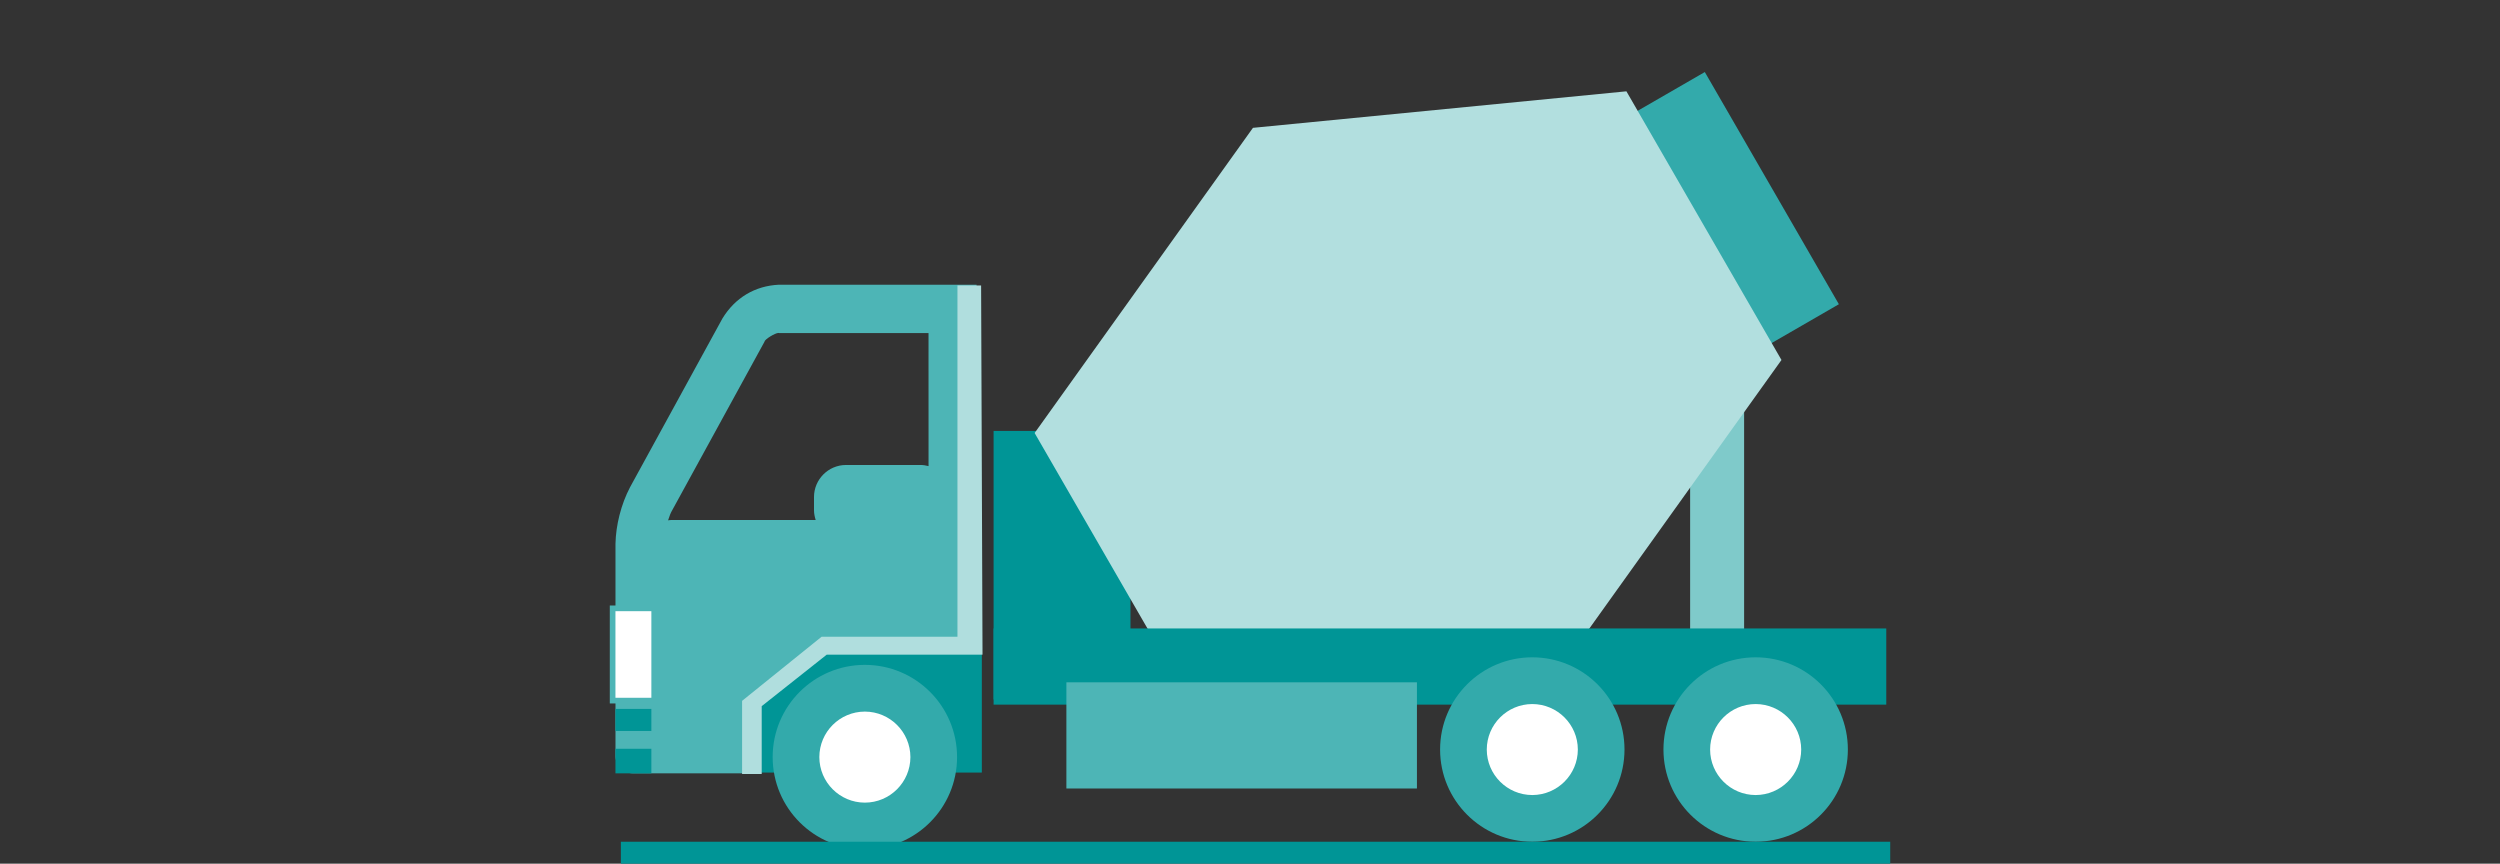 <?xml version="1.0" encoding="utf-8"?>
<!-- Generator: Adobe Illustrator 24.0.1, SVG Export Plug-In . SVG Version: 6.00 Build 0)  -->
<svg version="1.1" id="レイヤー_1" xmlns="http://www.w3.org/2000/svg" xmlns:xlink="http://www.w3.org/1999/xlink" x="0px"
	 y="0px" viewBox="0 0 110 38" style="enable-background:new 0 0 110 38;" xml:space="preserve">
<rect x="0" y="0" width="110" height="38" fill="#333333" stroke="none"/>
<style type="text/css">
	.st0{fill:#33AAAB;}
	.st1{fill:#7FCACA;}
	.st2{fill:#009596;}
	.st3{fill:#B2DFDF;}
	.st4{fill:#4DB5B6;}
	.st5{fill:#B0DEDE;}
	.st6{fill:#FFFFFF;}
	.st7{fill-rule:evenodd;clip-rule:evenodd;fill:#009596;}
</style>
<g>
	<g>
		<rect x="74.314" y="3.356" transform="matrix(0.866 -0.5 0.5 0.866 5.591 39.376)" class="st0" width="3.911" height="11.797"/>
		<rect x="74.366" y="17.152" class="st1" width="2.375" height="11"/>
		<rect x="43.718" y="18.961" class="st2" width="6.023" height="11.816"/>
		<polygon class="st3" points="68.779,29.265 52.347,30.872 45.523,19.052 55.13,5.625 71.562,4.018 78.385,15.839 		"/>
		<rect x="43.718" y="27.652" class="st2" width="39.278" height="3.352"/>
		<rect x="30.966" y="28.286" class="st2" width="12.234" height="5.707"/>
		<path class="st4" d="M33.056,34.027v-3.213l3.241-2.19h6.672V12.527h-8.69c-1.064,0.049-1.936,0.575-2.492,1.486l-4.068,7.43
			c-0.389,0.747-0.621,1.65-0.638,2.492v9.327c0,0.421,0.345,0.765,0.765,0.765H33.056 M40.856,20.509
			c-0.112-0.029-0.23-0.05-0.353-0.05h-3.278c-0.775,0-1.409,0.634-1.409,1.409v0.579c0,0.151,0.031,0.295,0.074,0.432h-6.344
			c-0.052,0-0.102,0.01-0.151,0.016c0.059-0.183,0.12-0.343,0.177-0.435l4.068-7.428c0.004-0.102,0.469-0.383,0.612-0.383
			c0.011,0,0.021,0.002,0.026,0.005h6.577L40.856,20.509L40.856,20.509z"/>
		<polygon class="st5" points="43.231,28.806 36.374,28.806 33.515,31.071 33.515,34.056 32.652,34.056 32.652,30.837 
			36.149,28.017 42.128,28.017 42.128,12.561 43.169,12.561 		"/>
		<g>
			<path class="st0" d="M42.111,33.312c0,2.24-1.816,4.058-4.057,4.058c-2.24,0-4.057-1.817-4.057-4.058
				c0-2.24,1.816-4.058,4.057-4.058C40.294,29.255,42.111,31.073,42.111,33.312z"/>
			<path class="st6" d="M38.054,35.316c-1.105-0.002-2.001-0.897-2.003-2.003c0.002-1.106,0.897-2.001,2.003-2.003
				c1.105,0.002,2.002,0.899,2.004,2.003C40.056,34.417,39.16,35.314,38.054,35.316z"/>
		</g>
		<g>
			<path class="st0" d="M71.478,32.979c0,2.24-1.816,4.057-4.057,4.057c-2.24,0-4.057-1.816-4.057-4.057
				c0-2.24,1.816-4.057,4.057-4.057C69.662,28.923,71.478,30.739,71.478,32.979z"/>
			<path class="st6" d="M67.421,34.982c-1.105-0.002-2.001-0.896-2.003-2.002c0.002-1.106,0.898-2,2.003-2.002
				c1.105,0.002,2.002,0.898,2.004,2.002C69.423,34.083,68.527,34.979,67.421,34.982z"/>
		</g>
		<g>
			<path class="st0" d="M81.306,32.979c0,2.24-1.816,4.057-4.057,4.057c-2.24,0-4.057-1.816-4.057-4.057
				c0-2.24,1.816-4.057,4.057-4.057C79.49,28.923,81.306,30.739,81.306,32.979z"/>
			<path class="st6" d="M77.248,34.982c-1.104-0.002-2.001-0.896-2.003-2.002c0.002-1.106,0.898-2,2.003-2.002
				c1.106,0.002,2.003,0.898,2.005,2.002C79.251,34.083,78.355,34.979,77.248,34.982z"/>
		</g>
		<g>
			<path class="st4" d="M28.911,30.952h-2.08v-4.31h2.08V30.952z M27.331,30.452h1.08v-3.31h-1.08V30.452z"/>
			<rect x="27.08" y="26.892" class="st6" width="1.58" height="3.81"/>
		</g>
		<rect x="27.08" y="31.192" class="st2" width="1.58" height="0.97"/>
		<rect x="27.08" y="32.946" class="st2" width="1.58" height="1.081"/>
		<rect x="46.921" y="30.022" class="st4" width="15.424" height="4.672"/>
	</g>
	<rect x="27.318" y="37.036" class="st7" width="55.852" height="0.964"/>
</g>
</svg>
